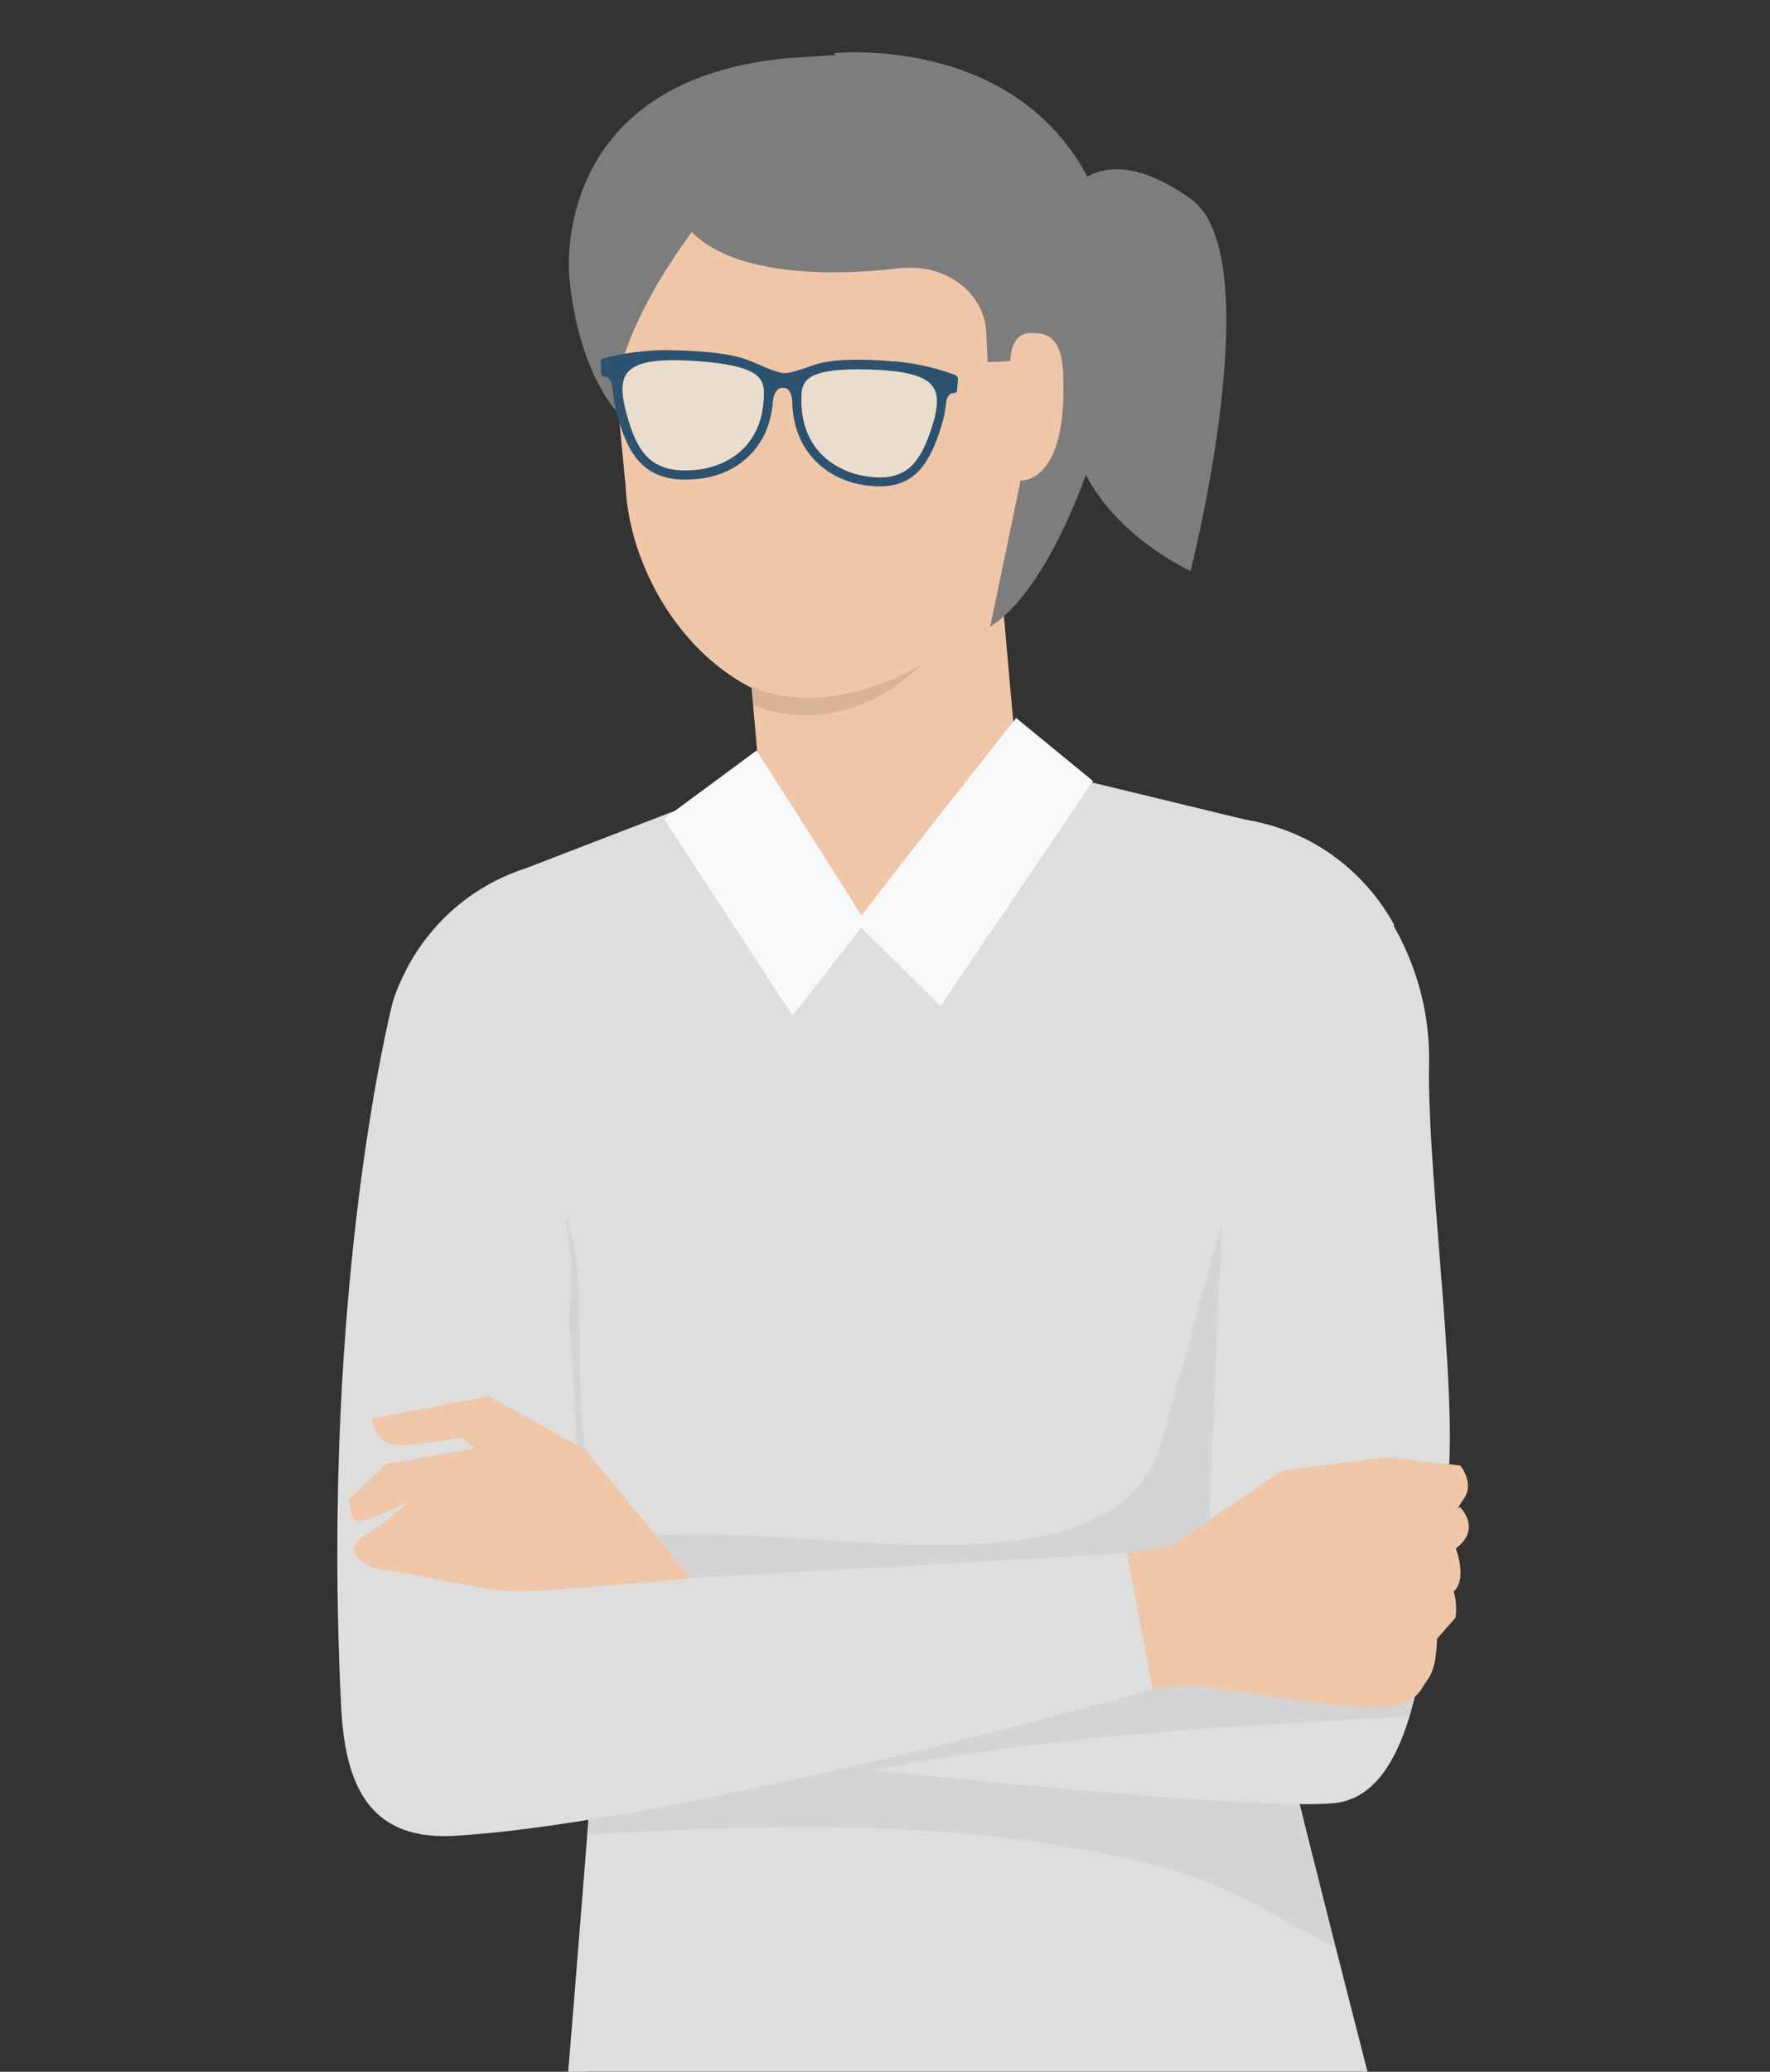 <?xml version="1.0" encoding="utf-8"?>
<!-- Generator: Adobe Illustrator 27.2.0, SVG Export Plug-In . SVG Version: 6.00 Build 0)  -->
<svg version="1.1" id="Layer_1" xmlns="http://www.w3.org/2000/svg" xmlns:xlink="http://www.w3.org/1999/xlink" x="0px" y="0px"
	 viewBox="0 0 160 187.241" style="enable-background:new 0 0 160 187.241;" xml:space="preserve">
<rect x="0" y="0" width="160" height="187.241" fill="#333333" stroke="none"/>
<style type="text/css">
	.st0{fill:#F0C6A8;}
	.st1{opacity:0.06;}
	.st2{fill:#DEDEDE;}
	.st3{fill:#C9D5DB;}
	.st4{fill:#7995A4;}
	.st5{fill:#2D2D2D;}
	.st6{opacity:0.1;}
	.st7{opacity:0.05;}
	.st8{fill:#7D7D7D;}
	.st9{fill:#F7F8F9;}
	.st10{opacity:0.5;}
	.st11{fill:#E3F3F4;}
	.st12{fill:#2D5270;}
</style>
<g>
	<g>
		<path class="st0" d="M55.618,201.445l32.158,0.276l-5.885,97.752c0,0,0.825,16.766,2.299,28.802
			c2.945,24.042-2.592,87.811-2.592,87.811l-14.934,0.552L55.895,309.414c0,0-2.386-65.72-1.833-76.766
			C54.568,222.542,55.184,204.413,55.618,201.445z"/>
		<path class="st1" d="M55.618,201.445l32.158,0.276l-5.885,97.752c0,0,0.825,16.766,2.299,28.802
			c2.222,18.139-0.384,58.888-1.798,77.805c-0.353-5.979-0.771-11.963-1.025-17.962
			c-0.693-16.366-0.178-32.794-1.856-49.111c-1.546-15.031-5.16-28.291-7.622-43.186
			c-1.686-10.203-7.12-15.543-16.652-19.077c-0.146-0.054-0.281-0.071-0.423-0.111
			c-0.545-18.21-1.037-38.312-0.753-43.987C54.568,222.541,55.184,204.413,55.618,201.445z"/>
		<path class="st0" d="M120.058,226.021c0,12.15-1.106,64.57-1.106,67.929c0,7.732,2.255,25.869,3.405,36.534
			c0.675,6.261,3.492,82.841,3.492,82.841l-14.934,3.314L92.305,304.631L84.777,229.887l-3.145-28.166h33.582
			C116.781,206.234,120.058,216.771,120.058,226.021z"/>
		<path class="st1" d="M120.058,226.021c0,12.15-1.106,64.57-1.106,67.929c0,7.732,2.255,25.869,3.405,36.534
			c0.359,3.328,2.668,61.838,3.492,82.841c-1.789-12.689-5.666-60.638-7.953-73.237
			c-2.754-15.172-0.958-30.324-6.212-44.913c-3.617-10.043-10.883-14.78-20.673-18.036
			c-0.532-0.177-1.026-0.233-1.499-0.237L84.777,229.887l-3.145-28.166h33.582
			C116.781,206.234,120.058,216.771,120.058,226.021z"/>
		<path class="st2" d="M98.338,422.062l12.301-8.185l16.07-0.698c0,0,4.259,7.888,3.132,17.009H87.777
			C87.777,430.188,88.236,423.411,98.338,422.062z"/>
		<path class="st3" d="M98.338,422.062l0.264-0.176c6.018-0.145,9.128,1.472,11.207,7.3
			c0.126,0.353,0.293,0.676,0.457,1.001h-22.489C87.777,430.188,88.236,423.411,98.338,422.062z"/>
		<path class="st4" d="M130.02,426.58c0.021,1.17-0.027,2.376-0.179,3.608H87.777c0,0,0.121-1.726,1.535-3.608
			H130.02z"/>
		<path class="st2" d="M46.321,422.295l19.79-8.694l16.041-0.276c0,0,5.404,7.742,4.277,16.863H35.76
			C35.76,430.188,36.219,423.644,46.321,422.295z"/>
		<path class="st3" d="M46.321,422.295l1.29-0.566c0.267,0.053,0.528,0.121,0.8,0.157
			c2.528,0.331,3.609,1.518,4.423,3.499c-0.259-0.63,0.628,2.719,0.55,2.21c0.131,0.847,0.166,1.719,0.163,2.594
			H35.76C35.76,430.188,36.219,423.644,46.321,422.295z"/>
		<path class="st4" d="M86.509,426.027c0.099,1.339,0.097,2.729-0.08,4.161H35.76c0,0,0.151-2.096,2.111-4.161
			H86.509z"/>
	</g>
	<path class="st5" d="M60.228,159.338h53.366c0,0,13.287,33.341,13.902,51.252c0.615,17.892,0.86,64.153,0.86,64.153
		H48.771l0.751-49.018C50.293,184.982,60.228,159.338,60.228,159.338z"/>
	<path class="st6" d="M113.594,159.338c0,0,13.287,33.342,13.902,51.252c0.302,8.79,0.515,24.421,0.653,38.055
		c-3.326-10.297-8.012-20.208-14.584-28.79c-14.411-18.82-40.303-19.353-61.825-22.78
		c3.155-22.494,8.488-37.737,8.488-37.737H113.594z"/>
	<path class="st2" d="M36.103,88.933l0.667-1.398c1.554-2.93,4.762-7.118,10.861-9.102l16.552-6.381
		c0.231,1.317,0.672,2.595,1.301,3.784c0.004,0.008,0.009,0.016,0.013,0.025c0.062,0.116,0.116,0.235,0.181,0.348
		c2.085,4.143,6.511,7.222,13.138,6.787c9.341-0.613,13.44-7.544,12.783-14l20.917,5.066
		c8.251,1.356,12.185,7.08,13.516,9.525c0,0-10.955,15.118-14.05,26.329c0,0,0.463,29.862,2.558,40.679
		c1.246,6.433,10.521,42.24,10.521,42.24l-74.556,4.889c0,0,2.554-30.956,2.898-36.235
		c0.554-8.492-5.887-37.989-6.171-42.318l-0.052-0.802c0,0,0.062-3.101,0.388-7.237
		c-7.098-3.162-9.203-3.219-13.389-4.496l1.29-15.948C35.469,90.691,35.65,89.993,36.103,88.933z"/>
	<path class="st7" d="M51.803,139.1c1.515-0.104-1.391-30.716-0.732-29.285c3.681,8.001-2.947,29.499,9.658,28.89
		c14.231-0.688,40.279,5.865,44.276-8.385c5.568-19.852,8.324-35.143,20.192-48.103
		c0.344,0.516,0.626,0.987,0.835,1.371c0,0-10.955,15.118-14.05,26.329c0,0,0.463,29.862,2.558,40.679
		c0.668,3.45,3.689,16.012,6.252,25.467c-4.614-2.384-9.829-5.59-13.99-6.801
		c-17.147-4.99-35.999-4.48-53.753-3.439c0.169-1.917,0.296-3.447,0.354-4.333
		c0.274-4.201-1.164-13.543-2.721-22.435C51.032,139.108,51.404,139.128,51.803,139.1z"/>
	<g>
		<path class="st0" d="M94.526,45.515c0.436,9.661-12.418,18.088-18.786,18.376
			C64.928,64.378,56.981,53.518,56.545,43.858l-2.492-25.9l46.065,8.614L94.526,45.515z"/>
		<path class="st0" d="M92.202,72.073c0.122,5.76-12.182,11.204-12.182,11.204
			c-6.446,0.137-11.037-4.948-11.16-10.708l-2.068-23.342l23.342-0.496L92.202,72.073z"/>
		<path class="st6" d="M83.294,60.056c-7.586,7.373-15.219,3.651-15.219,3.651l-0.158-1.648
			C75.192,65.178,83.294,60.056,83.294,60.056z"/>
		<path class="st8" d="M75.441,4.802c0,0,24.471-2.619,25.844,22.959c0.374,6.962-5.087,24.669-11.774,28.875
			l2.743-13.201c0,0,4.303,0.358,3.849-9.687c-0.166-3.671-1.807-3.693-3.089-3.635
			c-1.729,0.078-1.68,2.524-1.68,2.524l-2.06,0.093l-0.122-2.701c-0.154-3.406-3.384-6.019-7.195-5.818
			l-7.124,0.02C76.908,20.977,75.441,4.802,75.441,4.802z"/>
		<path class="st8" d="M71.063,5.264l4.85-0.319l6.194,19.181c0,0-14.157,2.312-19.575-3.15
			c0,0-7.454,9.684-6.823,16.17c0,0-3.412-3.502-4.245-12.064C51.463,25.083,49.485,7.362,71.063,5.264z"/>
		<path class="st8" d="M95.169,20.019c0,0,2.542-9.078,12.453-2.061c7.272,5.149,0,33.642,0,33.642
			s-7.504-3.338-10.131-10.148C97.492,41.452,104.379,22.96,95.169,20.019z"/>
	</g>
	<path class="st9" d="M98.799,70.584L85.029,90.918l-7.621-7.509c0.016-0.255,14.445-18.52,14.445-18.52
		L98.799,70.584z"/>
	<path class="st9" d="M78.221,83.356l-6.576,8.44l-11.626-17.781l8.373-6.186
		C68.392,67.829,78.172,83.106,78.221,83.356z"/>
	<g>
		<path class="st2" d="M109.188,141.528c0,0,1.319-38.817,2.395-45.157c1.077-6.34,4.259-16.997,11.116-17.149
			c0,0,6.691,6.428,6.481,16.89c-0.209,10.463,3.067,32.857,1.415,39.533c-1.652,6.676-1.099,26.438-9.998,27.321
			c-8.898,0.882-59.043-4.846-59.043-4.846l2.538-11.048L109.188,141.528z"/>
		<path class="st7" d="M109.188,141.528c0,0,0.011-0.332,0.032-0.93c0.662,0.067,1.383-0.015,2.159-0.321
			c6.37-2.509,12.973-4.291,19.498-6.325c-0.071,0.637-0.162,1.21-0.281,1.693
			c-1.003,4.054-1.197,12.928-3.184,19.475C111.178,156.056,94.995,156.769,79,160
			c-9.82-1.01-17.445-1.88-17.445-1.88l2.538-11.048L109.188,141.528z"/>
		<path class="st0" d="M93.362,141.853l12.546-2.166l10.005-6.776l9.325-1.209l6.766,0.75c0,0,1.296,1.557,0.344,2.963
			c-0.953,1.406-0.397,0.772-0.397,0.772s2.069,1.954-0.351,3.755c0,0,1.077,2.766-0.193,3.894
			c0,0,0.375,1.17,0.156,2.378l-1.667,1.901c0,0,0.017,2.537-0.806,3.635s-1.023,2.605-5.056,2.571
			c-4.032-0.034-16.257-2.069-16.257-2.069l-13.031,1.601C94.746,153.853,89.902,143.722,93.362,141.853z"/>
		<path class="st2" d="M51.698,114.591l-1.485,28.74l51.656-2.947l2.316,12.309c0,0-42.2,11.954-63.029,13.221
			c-7.235,0.44-9.921-3.805-10.312-11.564c-1.921-38.176,4.626-63.661,4.626-63.661
			C48.992,82.937,51.698,114.591,51.698,114.591z"/>
		<path class="st0" d="M32.099,137.431c-0.475-0.416-0.573-1.903-0.573-1.903l3.372-3.207l7.968-1.418l-1.109-0.972
			c0,0-3.687,0.69-5.777,0.677c-2.091-0.012-2.395-2.38-2.395-2.38l10.614-2.04l8.674,4.805l9.622,11.668
			c-9.488,0.805-13.883,1.23-16.578,1.108c-2.695-0.122-10.394-1.935-11.286-1.876
			c-0.892,0.058-2.446-0.884-2.654-1.766c-0.207-0.882,2.39-2.247,2.39-2.247l2.549-2.108
			C36.916,135.772,32.574,137.848,32.099,137.431z"/>
	</g>
</g>
<g>
	<g>
		<g>
			<g class="st10">
				<path class="st11" d="M62.939,32.188c-5.847-0.403-7.9,0.615-6.831,4.845c1.04,4.111,2.549,6.412,7.238,5.804
					c2.045-0.266,6.067-1.813,6.129-7.224C69.495,33.853,68.693,32.583,62.939,32.188z"/>
			</g>
			<g class="st10">
				<path class="st11" d="M78.568,32.964c-5.607-0.169-6.464,1.014-6.532,2.765c-0.209,5.387,3.661,7.213,5.623,7.616
					c4.42,0.907,5.94-1.211,7.098-5.086C85.942,34.295,84.096,33.129,78.568,32.964z"/>
			</g>
			<path class="st12" d="M86.423,33.956l0.024-0.021c0,0-2.532-1.053-5.726-1.286l0.055,0.023
				c-0.452-0.05-0.942-0.088-1.474-0.115c-0.233-0.011-0.474-0.021-0.721-0.029
				c-2.225-0.067-3.828,0.059-4.933,0.441c-0.16,0.048-0.351,0.109-0.561,0.186
				c-0.646,0.235-1.656,0.573-2.224,0.569c-0.574-0.05-1.669-0.491-2.308-0.791c-0.23-0.108-0.439-0.195-0.607-0.262
				c-1.102-0.484-2.725-0.771-5.001-0.929c-0.258-0.017-0.509-0.033-0.753-0.045
				c-0.505-0.026-0.974-0.037-1.413-0.036l0.037-0.011c-3.403-0.096-6.19,0.731-6.19,0.731
				c-0.182-0.009-0.325,0.134-0.32,0.32l0.026,1.016c0.005,0.184,0.155,0.339,0.336,0.348l0.145,0.007
				c0,0,0.463,0.165,0.527,0.865c0.017,0.176,0.04,0.301,0.067,0.391c0.019,0.528,0.113,1.12,0.282,1.787
				c0.935,3.677,2.299,6.101,5.96,6.228c0.537,0.019,1.129-0.013,1.762-0.096c2.726-0.354,5.872-2.248,6.401-6.472
				l0.017,0.057c0.001-0.102,0.005-0.195,0.011-0.285c0.007-0.066,0.01-0.135,0.016-0.202
				c0.122-1.212,0.685-1.308,0.92-1.294l-0,0.011c0,0,0.018-0.004,0.049-0.007
				c0.035,0.005,0.055,0.011,0.055,0.011l0-0.011c0.202,0.01,0.635,0.155,0.733,1.177
				c0.002,0.173,0.009,0.343,0.019,0.51c-0.001,0.054-0.002,0.111-0.004,0.169l0.014-0.037
				c0.32,4.233,3.314,6.333,5.931,6.868c0.602,0.123,1.167,0.195,1.68,0.213c3.459,0.12,4.844-2.123,5.883-5.584
				c0.201-0.668,0.318-1.262,0.352-1.793c0.018-0.071,0.035-0.159,0.05-0.268c0.092-0.665,0.525-0.782,0.525-0.782
				l0.134,0.006c0.166,0.008,0.31-0.128,0.323-0.303l0.072-0.968C86.604,34.127,86.533,34.008,86.423,33.956z
				 M63.279,42.424c-0.589,0.076-1.138,0.106-1.631,0.088c-3.142-0.113-4.254-2.101-5.124-5.562
				c-0.392-1.557-0.333-2.597,0.189-3.262c0.716-0.911,2.413-1.251,5.482-1.101
				c0.238,0.012,0.483,0.026,0.735,0.043c5.693,0.388,6.14,1.578,6.126,2.966
				C68.998,41.396,64.237,42.299,63.279,42.424z M84.375,38.145c-0.972,3.264-2.105,5.106-5.078,4.999
				c-0.47-0.017-0.994-0.084-1.555-0.2c-0.916-0.189-5.524-1.428-5.292-7.193
				c0.055-1.38,0.556-2.519,6.104-2.355c0.242,0.007,0.476,0.016,0.704,0.028
				c2.909,0.143,4.477,0.628,5.097,1.57C84.807,35.678,84.811,36.682,84.375,38.145z"/>
		</g>
	</g>
</g>
</svg>
